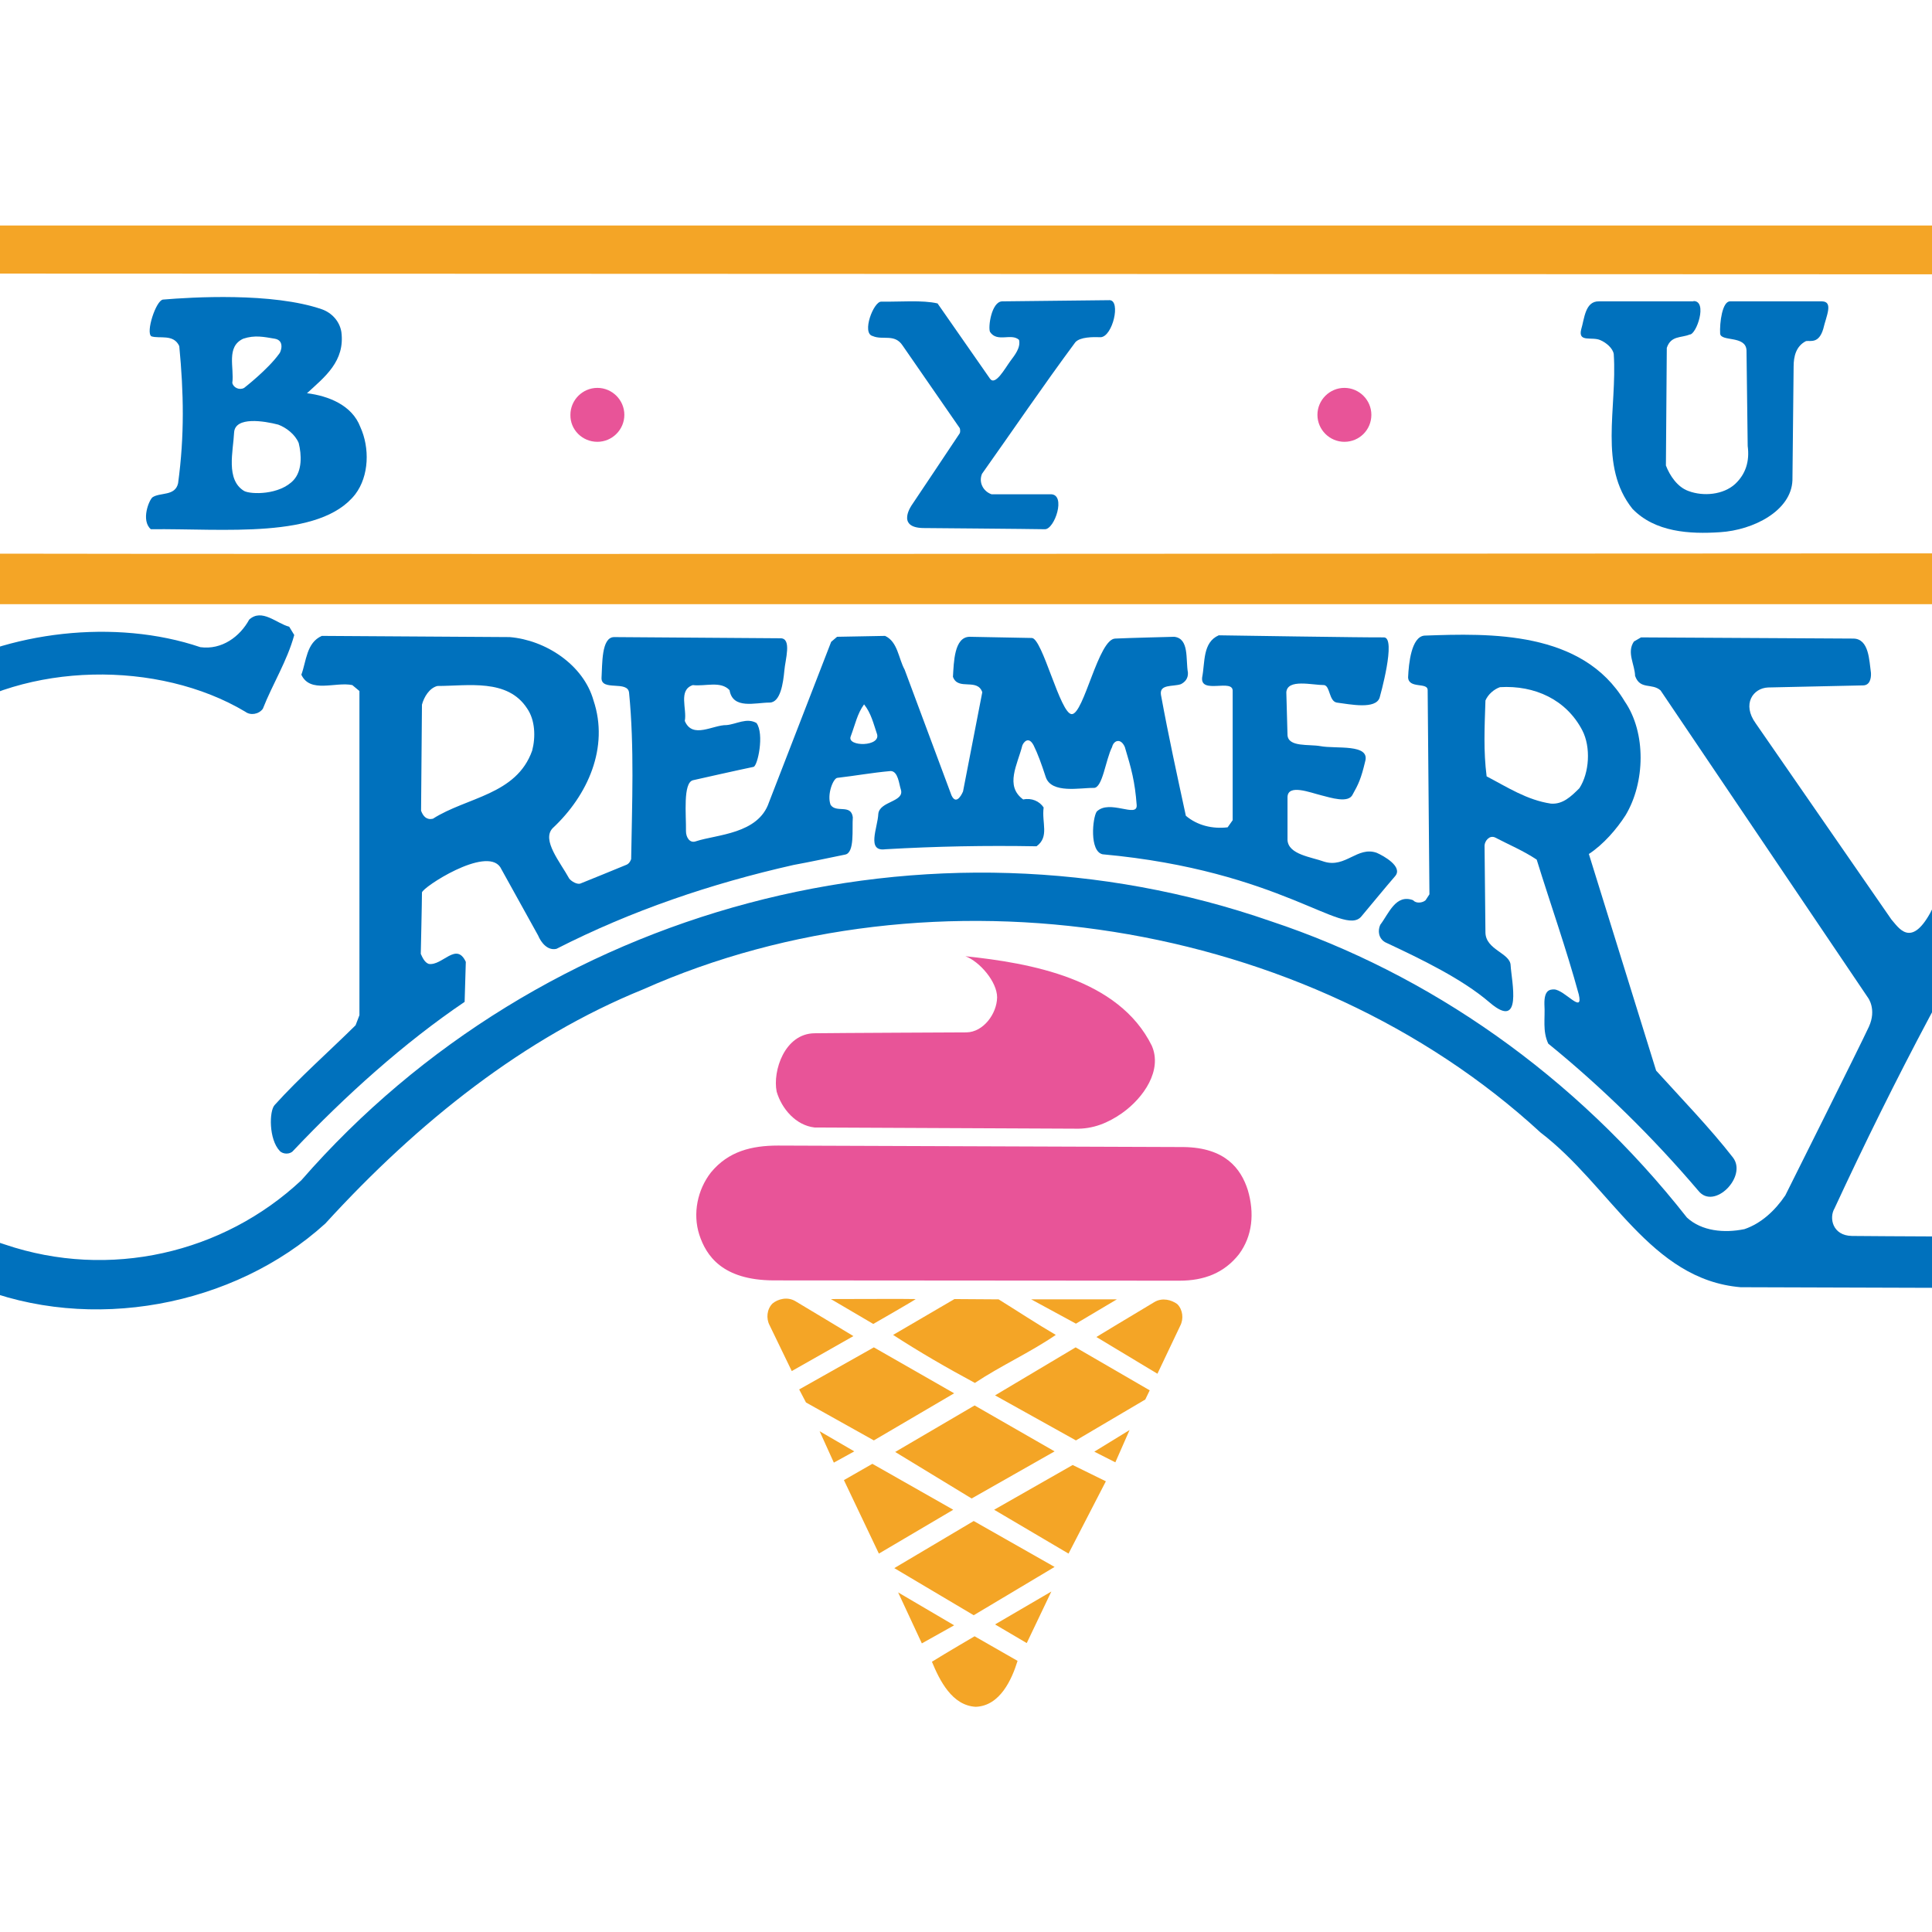 <?xml version="1.0" encoding="UTF-8"?> <svg xmlns="http://www.w3.org/2000/svg" xmlns:xlink="http://www.w3.org/1999/xlink" version="1.1" id="layer" x="0px" y="0px" viewBox="0 0 652 652" style="enable-background:new 0 0 652 652;" xml:space="preserve"> <style type="text/css"> .st0{fill:#F4A526;} .st1{fill:#0071BD;} .st2{fill:#E85498;} </style> <g> <path class="st0" d="M723.5,76.1c14.4,0,15.1,16.5-0.1,16.5c-22.2,0-793-0.3-793-0.3c-14.4,0.4-14.4-16-0.1-16.2H723.5"></path> <path class="st1" d="M334.1,127.8c1.8,2.5,5-3.4,6.9-6c1.5-2,3.5-4.5,2.9-7.1c-2.6-2.4-7.4,1-9.8-2.7c-0.7-1.6,0.5-10.2,4.1-10.3 l36.3-0.4c3.8,0.2,1,12.2-3,12.5c-2.7-0.1-7-0.1-8.6,1.7c-10.9,14.7-21,29.6-31.5,44.4c-1.2,2.9,0.4,5.9,3.2,6.9h20 c5.3,0,1.3,11.9-2,11.8c-4.4-0.1-41.1-0.4-41.1-0.4c-9.3-0.2-3.7-7.9-3.7-7.9s13.6-20.3,16.1-24.1c0.3-0.8,0-1.7,0-1.7l-19.3-27.9 c-2.7-4.1-6.7-1.7-10.1-3.2c-3.8-0.9,0.3-11.7,2.9-11.6c6.3,0.1,13.9-0.6,19,0.6L334.1,127.8"></path> <path class="st1" d="M571.5,101.6c4.9-0.1,1,11.4-1.3,11.3c-2.9,1.2-6.3,0.3-7.7,4.5l-0.3,39.7c1.3,3.4,3.9,7.3,7.6,8.6 c5,1.9,11.8,1.3,15.8-2.4c3.5-3.3,4.9-7.6,4.2-12.8l-0.4-32.3c-0.3-5.1-8.6-2.8-8.9-5.6c-0.2-3.6,0.7-11,3.4-10.9h31 c3.9,0.1,1.4,5,0.4,9.3c-1.5,5-4.2,3.9-5.8,4.1c-3.4,1.7-4.2,5.2-4.2,8.6l-0.4,38.4c-0.4,10.3-13.2,16.8-24.4,17.5 c-10.3,0.7-22,0-29.6-7.9c-11.5-14.4-5.1-33.9-6.3-52.2c-0.3-2-2.6-3.9-4.5-4.7c-2.8-1.3-7.6,0.9-6.5-3.6c1.1-3.6,1.3-9.6,6-9.5 H571.5"></path> <path class="st1" d="M93.9,143.3c-4.6-1.2-14.6-2.9-14.9,2.7c-0.3,6.3-2.9,15.9,3.4,19.7c2.3,1.2,12,1.4,16.7-3.7 c2.9-3.2,2.7-8.5,1.7-12.5C99.6,146.6,96.6,144.3,93.9,143.3 M92.7,114.3c-3.6-0.6-6.7-1.3-10.6,0c-5.9,2.7-3,9.8-3.7,14.9 c0.3,1.6,2.4,2.6,4,1.7c0,0,8-6.2,11.8-11.5C94.7,119,96.3,114.9,92.7,114.3 M108.7,104.4c3.3,1.2,5.9,4,6.5,7.6 c1.3,9.9-5.6,15.2-11.6,20.7c7.2,0.9,15.2,4,18,11.4c3.2,7,3,16.5-1.7,22.7c-11.9,15.3-44.6,11.5-69,11.8c-3.4-3-0.6-9.9,0.6-10.8 c2.6-1.7,7.6-0.3,8.6-4.7c2.2-16.2,1.9-30.6,0.4-46.3c-1.9-4.2-6.7-2.4-9.4-3.3c-2-1.2,1.5-12.1,3.9-12.4 C64.5,100.3,92,98.6,108.7,104.4"></path> <path class="st0" d="M723.5,186.7c14.5,0,14.7,17.2,0,17.2H-69.6c-13.7,0-15.1-17.2,0-17.3C-69.3,187.3,723.5,186.7,723.5,186.7"></path> <path class="st1" d="M99.3,214.3c-2.4,8.8-7.3,16.5-10.6,24.9c-1.4,1.9-4.2,2.3-5.9,1c-29.3-17.5-74-16.9-102.2,2.9 c-32,21.1-47.7,55.2-45.1,93.1c3.2,36.4,30.7,72.9,66.2,83.8c35.2,11.9,73.6,3,100-21.7c80.9-92.8,212.2-127.4,327.2-87.4 c53.3,17.7,102.7,52,140.4,100c5,4.6,12.6,5.3,19.4,3.9c5.6-1.9,10.3-6.2,13.8-11.4c0,0,25.5-51,28.2-56.9c2.7-5.9-0.3-9.8-0.3-9.8 l-70-103.7c-2.9-2.6-6.9-0.1-8.6-4.9c-0.1-3.9-2.9-7.9-0.4-11.6l2.4-1.4l71.6,0.4c5.4,0,5.4,7.5,6,11.6c0.1,1.9-0.4,4.2-2.7,4.2 l-32,0.7c-5.1,0.2-8.9,5.6-4.2,12.1l45.8,66.2c2.4,2.7,6.5,9.7,13.1-2.2c13.8-27.5,35.7-64.6,56.6-90.7c2.9-3.4,14.6-2.4,21.5-1.9 c4.8,0.6,7.5,14.6,1.7,16.1c-6.5,1.6-10.2,1.9-15.3,7.2c-11.5,12.6-19.4,27.4-28.6,41.4c-25.6,41.4-48,84-68.2,127.6 c-1.9,3.2-0.7,9.2,5.9,9.3c6.6,0.1,59.2,0.3,59.2,0.3c3.1,0.2,5.1,0.6,4.7,4.2c-0.7,5.4-0.5,13.1-6.3,13.1l-95.2-0.3 c-30.5-2.6-43.8-34.1-67.5-52.2c-78.6-72.4-204.5-92.1-302.9-48.3c-39.9,16.2-75.7,44.5-107.2,79C78.9,441,30.5,450-8.6,434 C-45.8,420.5-75,382.4-79.7,344c-6.2-47.4,15.4-92.1,56.9-116C2.5,213,39,208.7,67.6,218.4c7.3,1,13.4-3.6,16.5-9.3 c4.3-3.9,9.2,1.3,13.5,2.4L99.3,214.3"></path> <path class="st1" d="M506.2,231.9c-2,0.7-4,2.4-4.9,4.5c-0.3,9.2-0.7,17,0.4,25.6c6.9,3.6,13.6,8,21.7,9.2c4,0.3,6.8-2.4,9.6-5.2 c3.4-5.2,3.9-13.9,1-19.5C528.6,236.1,517.9,231.2,506.2,231.9 M548.3,236.7c7.3,10.6,6.9,27.4,0.3,38.4c-3,4.7-7.5,9.9-12.4,13.1 l22.7,73.1c8.6,9.5,18.2,19.4,25.9,29.3c5,6.4-6.3,17.9-11.6,11.3c-15.4-18.1-32.5-34.9-50.7-49.7c-2-4.3-1-8.4-1.3-13.3 c-0.1-4.8,1.8-5,3.3-5c3.6,0.2,9.9,8.6,8.3,1.7c-4.2-15.4-9.5-30.3-14.2-45.5c-4.5-3-9.3-5-14.1-7.5c-1.9-0.8-3.4,1.2-3.5,2.7 l0.3,29.4c0.1,5.9,8.4,6.9,8.5,11.1c0.3,5.3,4.2,22.2-7.1,12.5c-9.2-7.9-22.8-14.5-35.2-20.3c-2.3-1.3-2.6-3.9-1.7-5.9 c2.9-3.8,5.2-10.5,11.1-8.3c1,1.2,3.2,0.9,4.2,0l1.3-2l-0.6-69c-0.1-2.6-6.4-0.3-6.6-4.2c0.2-4.7,1.1-13.7,5.5-14.1 C502.8,213.7,534,212.8,548.3,236.7"></path> <path class="st1" d="M291.6,237.7c-2.3,3.2-2.9,6.5-4.5,10.8c-1.5,3.6,10.6,3.6,8.8-1C294.8,244.3,294,240.7,291.6,237.7 M147.6,231.5c-2.7,0.7-4.5,3.7-5.2,6.3l-0.3,35.8c0.7,1.9,1.9,3.2,4,2.7c11.4-7.3,28.2-8,33.5-23c1.2-4.6,1-10.3-1.7-14.2 C171.3,228.9,157.9,231.5,147.6,231.5 M465.6,235.4c-1.3,4.1-9.9,2.3-14.5,1.7c-2.6-0.5-2.2-5.5-4.2-5.9c-4.1,0-12.4-2.2-12.8,2.4 l0.4,14.5c0.3,4.1,7.2,3,11.1,3.7c5.2,1,16.9-0.9,15.1,5.2c-1.4,5.9-2.3,7.7-4.2,11.1c-1.4,3.1-7.4,1.1-10.6,0.3 c-3.7-0.9-11.4-4-11.4,0.7v14.4c0.3,4.9,8,5.7,12.4,7.3c7.2,2.2,11.2-5.3,17.7-3c2.3,1,9,4.7,6.2,7.9c-2.8,3.2-9.7,11.6-11.4,13.6 c-6,7.1-27-15.5-87.3-21c-4.5-1-3.4-12.3-2-14.4c4.3-4.3,13.8,2.3,13.5-2.2c-0.6-8-1.8-12.3-4-19.6c-1.4-3.2-3.8-2.2-4.3,0 c-2.2,4.3-3.2,13.9-6.2,13.8c-4.4-0.1-14.3,2.1-16.2-3.7c-1.4-4.3-2.7-7.9-4.1-10.7c-1.7-3.2-3.4-1-3.8,0.1 c-1.6,6.4-6,13.6,0.3,18.2c2.9-0.6,5.5,0.6,6.9,2.7c-0.7,5.2,2,9.9-2.4,13.1c-17.4-0.3-33.5,0-51,1c-6.5,0.9-2.6-7.3-2.4-11.9 c0.4-4.4,9-4,7.6-8.3c-0.6-1.8-0.9-6.1-3.4-6.2c-6.6,0.6-11.9,1.6-18,2.3c-1.4,0.1-3.6,5.6-2.3,9.1c1.9,2.9,6.9-0.4,7.5,4.2 c-0.3,4,0.7,12-2.6,12.6c-6.9,1.4-10.9,2.3-17.4,3.5c-27.9,6.3-54.7,15.4-80,28.3c-3,0.7-5.2-2.1-6.2-4.5l-12.8-23.1 c-4.9-7.1-26.3,6.9-26.4,8.6c0,3.1-0.4,20.7-0.4,20.7c0.6,1.3,1.3,2.9,2.7,3.4c4.6,0.7,9.3-7.6,12.5-0.7l-0.4,13.5 c-20.4,13.8-40.2,31.6-57.9,50.3c-1,1.2-3.4,1.2-4.5,0c-3.7-3.9-3.6-13.5-1.7-15.5c8.3-9.2,18.4-18.1,27.3-26.9l1.3-3.4V233.2 l-2.4-2c-5.7-1.2-14.2,2.9-17.2-3.5c1.7-4.6,1.7-10.8,6.9-13.1L172,215c12.1,1,24.9,9.3,28.3,21.4c5.3,15.8-1.9,32-13.8,43.1 c-3.8,4,2.6,11.5,5.6,17c0.8,1,2.6,2,3.7,1.7c0,0,14.6-5.9,15.7-6.4c1.1-0.5,1.5-1.9,1.5-1.9c0.3-18.8,1.1-37.7-0.7-56.1 c-0.4-4.3-9.4-0.4-9.3-5c0.3-4.6-0.1-13.7,4.2-13.8l56.2,0.4c3.9,0,1.6,7.2,1.3,10.9c-0.4,4.2-1.3,10.8-5,10.8 c-4.8,0-12.4,2.4-13.5-4.2c-3-3.2-8.2-1.2-12.4-1.7c-5,1.7-1.9,8-2.7,12.1c2.6,6.2,9.5,1.3,14.1,1.4c3.3-0.3,6.8-2.6,10.1-0.7 c2.7,3.7,0.4,14.5-1,14.8c-4.9,1-20.4,4.5-20.4,4.5c-3.5,0.8-2.3,11.8-2.4,17.2c0,2.1,1.3,4.2,3.4,3.4c7-2.3,21-2.4,24.6-13.1 l21-54.2l2-1.7l16.2-0.3c4.3,2,4.5,7.6,6.6,11.4l15.8,42.4c1.8,3.9,3.9-1.3,3.9-1.3l6.5-33.5c-1.7-4.9-8.2-0.4-9.9-5.2 c0.3-4.9,0.4-13.4,5.6-13.5l21,0.4c3.6,0,9.6,25.7,13.5,25.7c4.1,0,9-25.5,14.7-25.5c3.8-0.2,19.9-0.6,19.9-0.6 c5.1,0.6,3.8,7.6,4.6,12.1c0.1,2-1,3.2-2.4,3.9c-2.7,0.9-7.3-0.1-6.7,3.6c2.6,14.2,5.4,26.9,8.4,40.8c3.9,3.3,9,4.5,14.1,3.9 l1.7-2.4v-43.5c0.3-4.5-11,1.2-10.3-4.7c1-5,0.1-11.8,5.6-14.2c0,0,51.3,0.8,55.7,0.7S465.6,235.4,465.6,235.4"></path> <path class="st2" d="M388.7,352.9c3.6,8.2-2.6,17.5-10.1,22.8c-4.6,3.2-9.7,5.4-15.8,5.2l-87.9-0.4c-6.3-0.7-11.1-6.3-12.8-12.1 c-1.4-7,2.7-19.6,12.8-19.7c6.4-0.1,51.3-0.3,51.3-0.3c5.6-0.1,10.2-6.2,10.3-11.8c0-5.3-5.9-12.1-10.7-13.9 C347.6,325,377.5,330.2,388.7,352.9"></path> <path class="st2" d="M399.5,387.1c14,0.2,19.3,7.3,21.6,14.5c2.3,7.8,1.6,15.5-3,21.7c-5,6.3-11.7,8.9-20.1,8.9l-137-0.1 c-17.3-0.1-22.7-8.4-25-15.4c-2.3-7.2-0.6-15.2,3.9-21c5.9-7.2,13.8-9.1,22.7-9.1L399.5,387.1"></path> <path class="st0" d="M309,438.4c0.2,0.1-14.3,8.4-14.3,8.4l-14.3-8.4C280.4,438.4,308.8,438.3,309,438.4"></path> <path class="st0" d="M337,438.5c6.3,3.9,12.8,8.2,19.3,12c-8.6,5.9-18.4,10.3-27.3,16.2c-9.3-5-18.5-10.3-27.6-16.2l20.7-12.1 L337,438.5"></path> <polygon class="st0" points="363.1,446.7 348,438.5 376.9,438.5 "></polygon> <path class="st0" d="M397.3,440.1c1.9,1.9,2.2,5,1,7.3l-7.7,16.2L370,451.2c0,0,12.7-7.7,19.6-11.8 C392.3,437.8,395.4,438.7,397.3,440.1"></path> <polygon class="st0" points="322,470.2 294.9,486.1 272,473.3 269.7,468.9 294.9,454.7 "></polygon> <polygon class="st0" points="388,469.2 386.5,472.3 363.1,486.1 335.8,470.9 363,454.7 "></polygon> <polygon class="st0" points="355.9,489.8 327.9,505.7 302.1,490 328.9,474.3 "></polygon> <polygon class="st0" points="288.3,489.8 281.4,493.6 276.6,483 "></polygon> <polygon class="st0" points="376.4,493.5 369.3,489.9 381.2,482.6 "></polygon> <polygon class="st0" points="321.7,509.5 296.6,524.3 284.8,499.5 294.4,494 "></polygon> <polygon class="st0" points="373.2,499.9 360.6,524.3 335.5,509.5 362,494.4 "></polygon> <polygon class="st0" points="355.9,528.8 328.6,545.1 301.8,529.2 328.6,513.3 "></polygon> <polygon class="st0" points="346.5,554.5 335.8,548.2 354.8,537.1 "></polygon> <polygon class="st0" points="322,548.5 311.1,554.6 303.1,537.4 "></polygon> <path class="st0" d="M343.4,560.5c-1.9,6.2-5.9,15.2-14.1,15.5c-8-0.4-12.2-8.9-14.8-15.2c4.3-2.7,14.4-8.6,14.4-8.6L343.4,560.5"></path> <path class="st0" d="M260.7,439.9c-1.9,1.9-2.2,5-1,7.3l7.5,15.5l20.8-11.8c0,0-12.7-7.7-19.6-11.8 C265.7,437.5,262.5,438.4,260.7,439.9"></path> <path class="st2" d="M-33.4,149.3c5.1,0,9.1-4.1,9.1-9.1c0-5-4.1-9.1-9.1-9.1c-5,0-9.1,4.1-9.1,9.1 C-42.5,145.2-38.4,149.3-33.4,149.3"></path> <path class="st2" d="M687.4,149.1c5,0,9.1-4.1,9.1-9.1c0-5-4.1-9.1-9.1-9.1c-5.1,0-9.1,4.1-9.1,9.1 C678.2,145,682.3,149.1,687.4,149.1"></path> <path class="st2" d="M453.7,149.1c5.1,0,9.1-4.1,9.1-9.1c0-5-4.1-9.1-9.1-9.1c-5,0-9.1,4.1-9.1,9.1 C444.6,145,448.7,149.1,453.7,149.1"></path> <path class="st2" d="M201.6,149.1c5,0,9.1-4.1,9.1-9.1c0-5-4.1-9.1-9.1-9.1c-5,0-9.1,4.1-9.1,9.1 C192.4,145,196.5,149.1,201.6,149.1"></path> </g> </svg> 